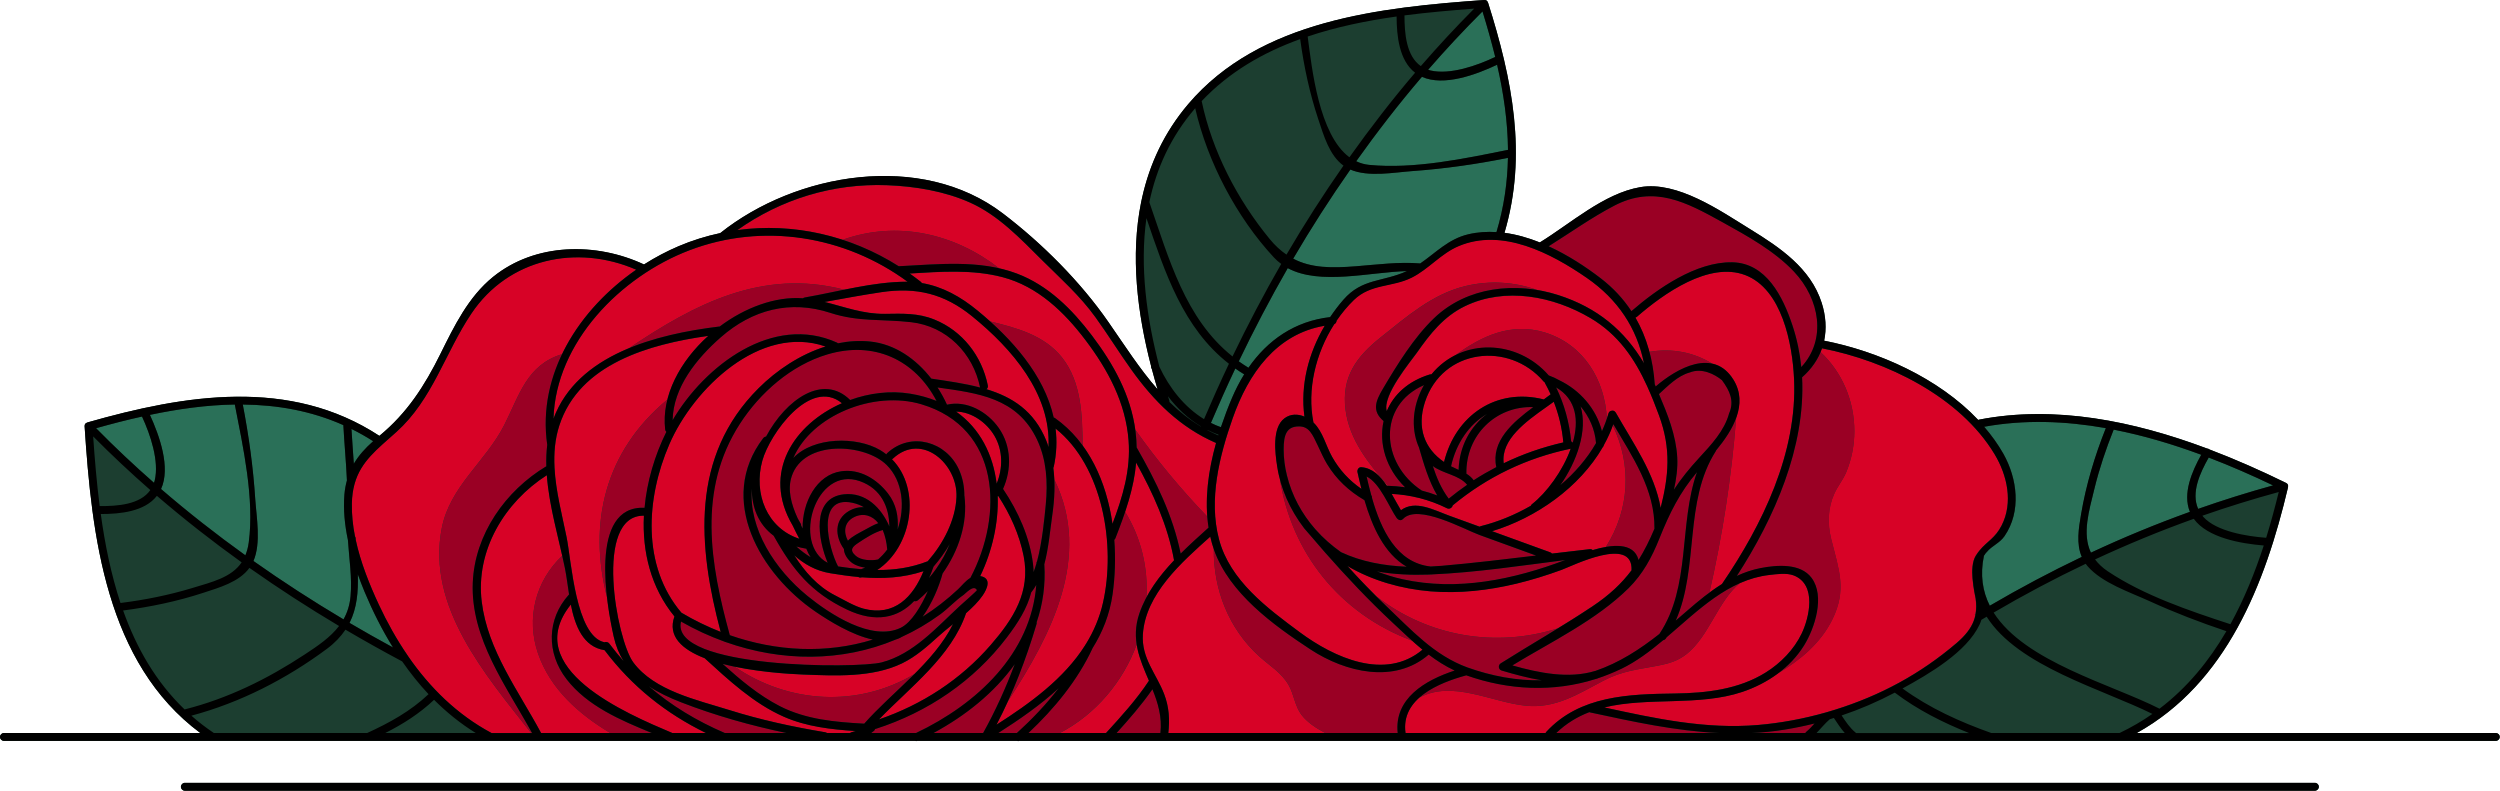 <?xml version="1.0" encoding="UTF-8"?><svg xmlns="http://www.w3.org/2000/svg" xmlns:xlink="http://www.w3.org/1999/xlink" height="150.5" preserveAspectRatio="xMidYMid meet" version="1.0" viewBox="0.0 -0.0 475.8 150.5" width="475.8" zoomAndPan="magnify"><g id="change1_1"><path d="M475.75,140.26c0,0.41-0.34,0.75-0.75,0.75h-0.63h-0.63H194.02c-0.16,0.06-0.33,0.05-0.48,0h-18.93 c-0.16,0.05-0.31,0.05-0.45,0H2H1.38H0.75c-0.41,0-0.75-0.34-0.75-0.75s0.34-0.75,0.75-0.75h0.63H2h36.12 c-17.97-13.38-20.65-37.45-22.02-58.39c-0.02-0.38,0.2-0.61,0.48-0.68c0.03-0.01,0.04-0.03,0.07-0.04 c18.55-5.29,38.51-8.6,55.56,2.56c5.3-4.35,8.6-9.51,11.62-15.6c2.63-5.3,5.31-10.84,10.01-14.65c8.06-6.53,19.64-6.62,28.73-2.37 c2.14-1.36,4.37-2.54,6.64-3.5c2.57-1.09,5.21-1.9,7.87-2.47c14.42-11.5,38.25-15.58,53.78-3.75c7.45,5.67,14.75,12.98,20.09,20.67 c3.06,4.41,5.93,8.92,9.37,12.83c-0.38-1.28-0.75-2.56-1.09-3.86c-0.03-0.06-0.06-0.13-0.09-0.19c-0.06-0.13-0.07-0.26-0.06-0.38 c-2.66-10.26-3.93-21.05-1.91-31.12c0.07-0.33,0.14-0.65,0.21-0.98c1.42-6.33,4.17-12.36,8.77-17.77 C239.79,3.76,262.86,1.42,282.5,0c0.39-0.03,0.61,0.2,0.69,0.48c0.01,0.03,0.03,0.04,0.04,0.07c4.57,14.46,7.51,28.94,3.11,43.76 c2.27,0.3,4.54,0.95,6.73,1.83c5.85-3.58,12.18-9.32,19.11-10.52c7.07-1.22,15.24,4.51,20.94,8.01c5.63,3.47,11.47,7.38,13.59,14 c0.8,2.49,0.95,4.94,0.47,7.21c10.25,2,21.76,7.09,29.33,15.09c0.05-0.02,0.08-0.05,0.14-0.06c14.44-2.81,29.48,0.27,43.4,5.49 c0.18,0.01,0.35,0.07,0.49,0.19c5.03,1.91,9.92,4.09,14.57,6.37c0.35,0.17,0.43,0.48,0.35,0.77c0,0.03,0,0.05,0,0.08 c-4.34,18.34-11.7,37.25-28.79,46.74h67.09h0.63H475C475.42,139.51,475.75,139.84,475.75,140.26z M440.57,148.99h-0.63h-0.63H36.44 h-0.63h-0.63c-0.41,0-0.75,0.34-0.75,0.75s0.34,0.75,0.75,0.75h0.63h0.63h402.87h0.63h0.63c0.41,0,0.75-0.34,0.75-0.75 S440.98,148.99,440.57,148.99z" fill="#1C3E30"/></g><g id="change2_1"><path d="M272.26,13.41c-0.16-0.04-0.31-0.1-0.46-0.14c3.32-3.82,6.76-7.52,10.35-11.1c0.89,2.89,1.71,5.78,2.42,8.66 C281.13,12.49,275.96,14.28,272.26,13.41z M71.02,83.97c-1.36-0.87-2.74-1.65-4.13-2.34c0.13,2.21,0.3,4.42,0.45,6.62 C68.26,86.7,69.5,85.31,71.02,83.97z M68.1,109.3c0.1,3.35-0.16,6.45-1.58,9.25c2.73,1.61,5.5,3.17,8.28,4.68 c-2.09-3.37-3.88-6.94-5.41-10.59C68.93,111.55,68.5,110.43,68.1,109.3z M18.28,81.49c3.55,3.6,7.23,7.06,11.02,10.39 c0.05-0.15,0.11-0.29,0.14-0.45c0.88-3.64-0.81-8.71-2.42-12.16C24.09,79.93,21.17,80.68,18.28,81.49z M66.21,102.78 c-0.6-2.85-0.89-5.74-0.67-8.64c0.08-0.98,0.25-1.86,0.48-2.71c-0.15-3.51-0.49-7.01-0.68-10.52c-6.15-2.74-12.59-3.85-19.14-3.92 c1.14,5.96,1.97,11.95,2.37,18c0.22,3.43,1.14,8.32-0.34,11.78c5.56,3.93,11.28,7.63,17.14,11.11c0.71-1.25,1.18-2.68,1.34-4.39 C67.03,109.94,66.44,106.33,66.21,102.78z M28.53,78.95c1.84,4,3.98,10.03,2.12,14.11c5.16,4.45,10.52,8.65,16.05,12.62 c0.29-0.71,0.52-1.5,0.64-2.43c1.11-8.31-1.06-18.13-2.65-26.27C39.33,77.07,33.91,77.83,28.53,78.95z M396.08,97.85 c0.96-5.63,2.6-11.08,4.71-16.37c-7.72-1.37-15.53-1.65-23.15-0.26c1.38,1.61,2.62,3.31,3.65,5.13c2.67,4.75,3.46,10.98,0.22,15.69 c-0.94,1.37-2.4,1.81-3.4,3.06c-0.19,0.11-0.36,0.52-0.51,0.65c-0.77,3.67-0.26,6.8,1.11,9.53c5.73-3.36,11.57-6.46,17.51-9.29 C395.13,103.48,395.61,100.57,396.08,97.85z M418.94,86.55c-5.42-2-11.01-3.67-16.66-4.78c-1.47,3.67-2.73,7.41-3.67,11.26 c-1.02,4.21-2.37,8.57-0.66,12.15c6.16-2.87,12.43-5.46,18.84-7.77C415.36,93.94,417.16,89.74,418.94,86.55z M420.36,87.08 c-1.67,2.94-3.37,6.68-2.01,9.76c4.68-1.64,9.44-3.13,14.26-4.47C428.67,90.5,424.57,88.69,420.36,87.08z M245.09,51.03 c-3.33,5.8-6.44,11.72-9.32,17.74c0.59,0.42,1.2,0.83,1.85,1.22c3.62-5.22,8.79-8.87,15.55-9.64c0.77-1.15,1.61-2.26,2.52-3.3 c3.58-4.12,7.5-3.35,12.1-5.46C260.68,51.78,251.24,54.34,245.09,51.03z M270.62,14.62c-4.41,5.16-8.57,10.54-12.51,16.07 c0.75,0.36,1.56,0.6,2.44,0.69c8.53,0.85,18.14-1.18,26.45-2.86c-0.05-5.43-0.84-10.82-2.08-16.2 C280.94,14.21,274.78,16.49,270.62,14.62z M230.47,80.5c0.61,0.31,1.24,0.58,1.9,0.81c0.65-1.93,1.36-3.8,2.11-5.56 c0.67-1.58,1.44-3.09,2.32-4.5c-0.58-0.35-1.14-0.73-1.68-1.11C233.49,73.56,231.94,77.02,230.47,80.5z M256.99,32.27 c-3.85,5.5-7.48,11.16-10.88,16.96c3.48,1.83,7.37,1.8,11.92,1.45c4.09-0.31,8.15-0.87,12.26-0.54c2.97-2.03,5.35-4.65,9.15-5.55 c1.77-0.42,3.56-0.53,5.36-0.42c1.43-4.75,2.09-9.45,2.17-14.13c-6.01,1.2-12.06,2.08-18.18,2.51 C265.37,32.8,260.45,33.76,256.99,32.27z" fill="#2A7058"/></g><g id="change3_1"><path d="M270.73,123.65c-7.1,5.97-16.83,1.51-23.33-3.3c-6.2-4.59-13.33-9.86-15.4-17.72 c-1.99-7.57,0.08-15.83,2.61-23.03c2.99-8.51,8.29-16.05,17.52-17.61c-3.08,5.22-4.67,11.28-3.86,17.3 c-1.23-0.52-2.62-0.56-3.8,0.32c-2.41,1.81-1.78,6.62-1.4,9.09c0.12,0.81,0.3,1.61,0.5,2.4c2.23,14.06,11.32,25.65,25.19,30.84 C269.41,122.53,270.06,123.11,270.73,123.65z M105.34,79.68c2.46-6.62,7.97-10.77,14.39-13.42c12.47-8.4,25.37-15.17,40.94-11.13 c3.96-0.8,7.97-1.51,11.9-1.52c0.07,0,0.13,0.01,0.19,0.01c-11.93-8.77-27.54-11.33-41.52-6C118.09,52.63,105.77,65.15,105.34,79.68 z M295.04,105.12c0.15,0.05,0.25,0.14,0.33,0.24c2.4-0.29,4.8-0.58,7.2-0.85c0.24-0.03,0.42,0.05,0.54,0.18 c0.82-0.24,1.68-0.46,2.52-0.6c4.49-7.06,4.99-15.57,1.3-23.1c-0.47,1.28-1.03,2.52-1.69,3.71c-0.03,0.16-0.09,0.29-0.2,0.38 c-4.45,7.71-12.71,13.47-21.08,16.01C287.66,102.44,291.35,103.78,295.04,105.12z M315.74,79.05c-0.69-1.86-1.4-3.69-2.2-5.45 c-0.01-0.02-0.02-0.03-0.02-0.05c-2.39-5.25-5.51-9.88-10.81-13c-7.09-4.18-16.22-5.98-23.9-2.26c-4.04,1.96-6.63,5.27-9.15,8.87 c-1.15,1.65-6.6,8.11-5.72,11.11c1.29-3.09,3.99-5.69,8.2-6.99c0.11-0.04,0.22-0.04,0.32-0.03c1.29-1.57,2.81-2.74,4.46-3.58 c4.99-3.7,10.67-6.34,17.04-4.41c7.45,2.26,11.51,9.06,11.86,16.42c0.11-0.32,0.22-0.65,0.32-0.98c0.09-0.33,0.33-0.48,0.59-0.52 c0.28-0.07,0.58,0.01,0.77,0.32c0,0,0.01,0.01,0.01,0.01c0,0,0,0,0.01,0.01c3.34,5.88,7.38,11.55,8.55,18.16 C317.56,90.65,318.12,85.51,315.74,79.05z M134.11,125.27c-4.25-1.64-7.11-4.14-5.75-7.95c-4.48-5.46-6.16-12.29-5.81-19.18 c-9.63-0.14-5.19,23.66-2.02,27.93c4.01,5.41,12.13,7.14,18.25,9.06c6.02,1.89,12.09,3.2,18.3,4.24c0.13,0.02,0.23,0.07,0.31,0.14 h4.39c0.07-0.05,0.15-0.1,0.25-0.14c0.27-0.08,0.55-0.16,0.83-0.24c-4.67-0.3-9.39-0.84-13.69-2.73 C143.45,133.88,138.68,129.44,134.11,125.27z M174.04,128.28c2.91-2.91,5.6-5.99,7.35-9.5c-0.99,0.81-1.96,1.59-2.78,2.33 c-2.13,1.93-4.31,3.87-6.92,5.14c-5.68,2.75-12.78,2.37-18.9,2.13c-2.28-0.09-7.74-0.41-12.96-1.49 C150.1,133.89,163.23,134.71,174.04,128.28z M206.53,122.82c0.02-0.05,0.05-0.09,0.07-0.13c0.03-0.06,0.07-0.09,0.1-0.14 c1.46-2.38,2.59-4.98,3.24-7.88c2.44-10.81,0.01-25.89-9.04-33.11c0.29,2.33,0.21,4.76-0.34,7.27c-0.02,0.09-0.06,0.15-0.09,0.21 c0.1,0.75,0.16,1.5,0.2,2.26c7.2,14.65-0.62,29.55-8.79,42.07c-0.7,1.54-1.43,3.06-2.22,4.57 C196.06,133.85,202.52,129.17,206.53,122.82z M102.4,124.37c-2.3-6.65-0.5-13.8,4.6-18.59c-1.12-4.93-2.55-10.18-2.93-15.34 c-8.05,5.15-13.58,14.33-12.39,24.08c1.13,9.24,7.02,16.98,11.3,24.99h13.18C110.17,135.91,104.75,131.16,102.4,124.37z M84.06,100.58c1.55-8.03,8.36-12.7,11.91-19.69c2.89-5.69,4.28-11.43,11-13.49c3.07-6.4,8.16-11.96,14.11-16.08 c-11.28-4.91-24.33-2.14-31.36,8.33c-5.04,7.5-7.38,16.35-14.29,22.56c-3.64,3.27-6.74,5.57-7.94,9.82 c-0.01,0.04-0.02,0.07-0.03,0.11c-0.29,1.08-0.47,2.28-0.5,3.66c-0.04,2.1,0.18,4.2,0.59,6.27c0.07,0.1,0.12,0.22,0.13,0.37 c0.01,0.11,0.01,0.22,0.02,0.32c0.92,4.27,2.59,8.42,4.39,12.3c1.58,3.39,3.41,6.67,5.52,9.74c0.04,0.06,0.08,0.11,0.11,0.17 c4.12,5.95,9.31,11.06,15.82,14.53h7.54C92.34,128.4,81.18,115.42,84.06,100.58z M115.05,123.74c-4.06-0.64-5.6-4.57-6.42-8.68 c-9.73,12.15,10.56,20.74,19.33,24.45h6.4C126.7,135.76,120.27,130.66,115.05,123.74z M262,113.53c9.78,7.59,22.58,9.82,34.47,6.06 c2.22-1.36,4.42-2.74,6.58-4.18c3.21-2.14,5.56-4.34,7.46-6.88c0.32-6.68-11.35-0.79-13.32-0.08c-2.82,1.03-5.7,1.93-8.62,2.63 c-5.35,1.28-10.89,1.91-16.38,1.45c-5.52-0.47-11.01-2.03-15.76-4.82C258.24,109.71,260.1,111.64,262,113.53z M325.87,69.21 c1.52,0.32,2.92,1.25,4.04,3.06c1.48,2.39,1.39,4.87,0.52,7.25c-0.88,11.21-2.58,22.31-5.1,33.27c0.78-0.58,1.58-1.14,2.4-1.65 c0,0,0-0.01,0-0.01c7.7-11.27,14.36-25.02,13.71-39c-0.31-6.72-2.31-17.12-9.3-19.78c-6.88-2.61-15.52,3.53-20.62,7.95 c-0.09,0.07-0.18,0.12-0.27,0.15c1.17,2.02,2.04,4.21,2.66,6.51C318.16,66.23,322.32,67.03,325.87,69.21z M249.97,80.42 c0.02,0.02,0.05,0.04,0.07,0.06c1.71,1.67,2.31,4.38,3.46,6.43c1.43,2.55,3.29,4.53,5.6,6.13c-0.28-1.09-0.52-2.16-0.75-3.18 c-0.1-0.44,0.21-0.99,0.72-0.95c2.14,0.16,3.63,1.68,4.86,3.53c0,0,0,0,0.01,0c0.08,0,0.17,0.01,0.25,0.01 c-3.72-4.18-7.4-8.78-8.12-14.49c-0.78-6.16,2.03-10.03,6.65-13.72c4.94-3.93,9.89-8.29,16.17-9.8c4.63-1.11,9.32-0.81,13.7,0.75 c1.34,0.23,2.66,0.54,3.95,0.95c7.46,2.39,12.65,6.75,16.33,12.99c-1.36-6.7-4.97-12.17-10.89-16.26 c-6.81-4.7-16.07-9.54-24.37-6.07c-3.4,1.42-5.7,4.38-8.96,6.01c-3.72,1.86-7.78,1.14-11.01,4.26c-1.21,1.17-2.31,2.49-3.28,3.92 c-0.02,0.28-0.17,0.56-0.46,0.69C250.38,67.23,248.71,74.18,249.97,80.42z M160.36,45.64c10.35-3.7,21.25-1.23,29.8,5.43 c1.15,0.26,2.29,0.59,3.4,1.01c5.93,2.24,10.49,6.8,14.25,11.77c4.06,5.36,7.33,11.22,8.26,17.94c4.15,5.87,8.73,11.37,13.7,16.54 c-0.36-4.62,0.38-9.44,1.67-14.01c-6.85-2.96-11.82-7.93-16.13-13.96c-2.34-3.27-4.45-6.69-6.8-9.94 c-2.98-4.13-6.59-7.33-10.19-10.9c-4.12-4.09-8.28-8.51-13.65-10.93c-4.89-2.2-10.54-3.13-15.86-3.33 c-10.3-0.38-20.16,2.65-28.48,8.55C147.07,42.87,153.91,43.54,160.36,45.64z M202.13,68.04c3.71,4.7,3.87,11.04,3.92,16.75 c3.1,4.25,4.9,9.5,5.68,14.91c1.94-5.13,3.5-10.26,3.06-15.87c-0.56-7.18-3.91-13.42-8.18-19.07c-4.05-5.37-9.11-10.24-15.79-12 c-5.74-1.51-11.8-1.04-17.69-0.7c0.72,0.51,1.42,1.03,2.11,1.58c0.09,0.07,0.16,0.15,0.2,0.24c3.96,0.66,7.41,2.61,10.61,5.24 c0.8,0.66,1.6,1.34,2.38,2.05C193.45,62.38,198.78,63.81,202.13,68.04z M379.62,86.46c-6.63-11.01-20.61-17.78-32.85-20.17 c-0.08,0.24-0.2,0.47-0.3,0.7c4.16,3.87,6.46,9.37,6.45,15.08c0,2.68-0.53,5.37-1.57,7.84c-0.61,1.44-1.63,2.65-2.26,4.05 c-1.23,2.72-1.31,5.7-0.59,8.61c1.43,5.78,3.07,9.6,0.19,15.38c-2.24,4.49-6.07,7.67-10.29,10.19c-2.06,1.54-4.39,2.73-6.83,3.54 c-8.23,2.76-17.92,0.92-26.25,2.95c9.67,2.1,19.31,4.2,29.28,3.34c4.25-0.37,8.6-1.17,12.88-2.38c0.07-0.02,0.14-0.04,0.21-0.06 c0.43-0.12,0.86-0.26,1.29-0.39c0.08-0.03,0.15-0.06,0.24-0.07c8.62-2.7,16.21-6.78,23.14-12.69c1.66-1.42,2.71-2.77,3.26-4.22 c0.15-0.4,0.26-0.81,0.34-1.23c-0.07,0.03-0.14,0.05-0.21,0.08c0.07-0.04,0.14-0.08,0.21-0.13c0.17-0.92,0.18-1.9,0.02-2.98 c-0.06-0.4-0.41-1.77-0.59-3.85c-0.12-1.38-0.08-3.16,0.63-4.31c0.01-0.01,0.01-0.02,0.02-0.03c0,0,0.01-0.01,0.01-0.01 c0.23-0.37,0.47-0.69,0.71-0.98c1.43-1.73,2.94-2.3,4.17-4.72C383.18,95.65,382.02,90.45,379.62,86.46z M201.72,139.51h8.77 c2.89-3.16,5.81-6.36,8.17-9.95c0,0,0,0,0,0c-0.96-2.25-1.95-4.48-2.33-6.87C213.72,129.74,208.6,135.91,201.72,139.51z M223.44,106.64c-1.21-6.68-3.97-12.72-7.22-18.6c-0.27,3.21-1.06,6.28-2.09,9.37c3.11,5.06,4.37,10.7,4.07,16.25 C219.57,111.1,221.41,108.79,223.44,106.64z M336.07,127.97c2.85-1.78,5.37-4.37,6.83-7.41c1.39-2.9,2.99-9.32-1.54-11.06 c-1.33-0.51-3.25-0.24-4.62-0.08c-2.01,0.23-3.88,0.79-5.65,1.58c-4.16,3.45-5.85,10.12-10.1,13.48c-1.66,1.31-3.35,1.8-5.4,2.2 c-3.93,0.77-6.8,0.97-10.43,2.87c-4.84,2.54-9.13,5.35-14.81,4.76c-6.55-0.67-13.94-4.95-20.25-1.52c-1.86,1.67-3.01,3.85-2.6,6.72 h26.66c0.03-0.08,0.07-0.16,0.14-0.23c6.36-6.9,15.69-7.18,24.47-7.29C324.73,131.9,330.9,131.21,336.07,127.97z M247.72,136.08 c-1.3-1.69-1.44-3.92-2.49-5.73c-1.34-2.32-3.66-3.7-5.59-5.44c-5.78-5.25-8.71-12.69-8.64-20.41c-0.27-0.77-0.48-1.56-0.66-2.36 c-5.45,4.88-12.33,10.91-12.83,18.6c-0.29,4.53,2.54,7.44,4.04,11.34c0.96,2.48,1.09,4.88,0.8,7.44h29.9 C250.44,138.57,248.8,137.47,247.72,136.08z M126.97,76.08c0.02-0.01,0.03-0.02,0.05-0.03c1.13-4.48,4.02-8.75,7.79-12.13 c-6.05,0.85-12.77,2.35-18.26,5.43c-0.08,0.06-0.17,0.12-0.25,0.17c-0.06,0.04-0.12,0.06-0.18,0.06c-4.4,2.56-7.96,6.19-9.66,11.4 c-0.85,2.61-1.06,5.3-0.92,8.01c0,0.01,0,0.02,0,0.02c0.24,4.45,1.42,8.95,2.3,13.22c0.92,4.48,1.74,18.86,7.21,20.01 c0.31-0.11,0.69-0.07,0.93,0.26c0.87,1.17,1.78,2.27,2.72,3.34c-0.84-1.34-1.49-2.88-1.89-4.67c-0.38-1.68-0.92-4.4-1.27-7.42 C111.87,99.61,115.12,85.91,126.97,76.08z M286.19,88.17c3.58-1.74,7.37-3.06,11.35-3.97c-0.24-2.69-0.85-5.27-1.82-7.74 c-0.46,0.34-0.96,0.7-1.49,1.07c0,0,0,0-0.01,0C290.45,80.21,285.6,83.66,286.19,88.17z M270.03,94.76 c-1.69-0.42-3.42-0.68-5.15-0.77c0.62,1.08,1.18,2.18,1.76,3.11c2.73-2.03,6.28-0.02,9.26,1.06c1.91,0.69,3.82,1.39,5.73,2.08 c0.07-0.05,0.14-0.09,0.24-0.12c3.21-0.8,6.45-2.12,9.49-3.87c0.04-0.1,0.1-0.21,0.22-0.3c2.75-2.15,5.86-6.31,7.38-10.57 c-0.01,0-0.01,0.01-0.02,0.01c-8.36,1.75-15.87,5.35-22.44,10.78c-0.1,0.43-0.59,0.81-1.11,0.55c-0.03-0.01-0.05-0.02-0.08-0.04 c-0.01,0-0.02-0.01-0.02-0.01c-1.59-0.79-3.28-1.41-5.01-1.86C270.19,94.81,270.11,94.78,270.03,94.76z M169.95,87.27 c-0.06,0.06-0.13,0.09-0.2,0.12c5.64,5.71,3.87,16.69-2.79,21.09c3.22,0.03,6.39-0.41,9.61-1.66c2.91-3.3,5.28-7.77,5.47-12.22 C182.3,88.37,175.49,82.16,169.95,87.27z M189.69,92.07c1.2-2.94,1.22-6.33-0.43-9.14c-1.48-2.51-4.35-4.56-7.29-4.59 C186.55,81.56,189,86.54,189.69,92.07z M294,72.78c-0.07-0.04-0.13-0.08-0.19-0.15c-6.62-7.75-19.32-6.3-22.63,3.93 c-1.57,4.86-0.07,8.82,3.65,11.37c2.17-8.83,9.9-14.2,18.99-11.91c0.45-0.33,0.89-0.65,1.3-0.97c-0.33-0.72-0.68-1.43-1.07-2.13 C294.02,72.87,294.01,72.83,294,72.78z M157.13,65.94c-12.43-4.32-25.16,8.01-29.74,18.6c-4.46,10.32-5.27,23.15,2.3,32.06 c2.4,1.43,4.91,2.65,7.48,3.66c-4.35-16.32-5.8-33.42,7.22-46.39C147.84,70.43,152.31,67.45,157.13,65.94z M145.09,87.66 c-1.75,6.28,0.9,12.89,7.04,14.88c-0.42-0.8-0.85-1.64-1.26-2.51c-5.98-10.1,0.3-19.31,9.38-23.29 C154.24,71.79,146.51,82.55,145.09,87.66z M158.92,113.31c1.6,0.82,3.69,2.07,5.38,2.52c5.91,1.59,9.48-2.24,11.46-7.13 c-3.89,1.28-7.77,1.48-11.73,1.17c-0.02,0.01-0.04,0.02-0.07,0.02c-0.24,0.07-0.44,0.03-0.6-0.08c-1.76-0.16-3.53-0.41-5.33-0.71 c-2.8-0.46-4.95-1.73-6.89-3.41C153.15,108.79,155.54,111.58,158.92,113.31z M194.82,105.81c-0.82-4.12-2.56-7.91-4.82-11.41 c-0.04,0.01-0.08,0.03-0.12,0.03c0.17,5.07-1.03,10.43-3.33,15.21c2.2,0.36,1.41,2.34,0.44,3.73c-0.8,1.15-1.92,2.26-3.13,3.33 c-2.82,8.27-10.56,13.99-16.58,20.22c8.21-2.81,15.55-7.57,21.26-14.16C192.84,117.8,196.18,112.67,194.82,105.81z M199.12,83.85 c0.17,0.41,0.3,0.82,0.44,1.24c0.49-10.13-6.94-18.74-14.56-24.92c-5.29-4.29-10.59-5.57-17.28-4.57c-3.61,0.54-7.2,1.21-10.79,1.86 c3.81,0.93,7.35,2.33,11.56,2.27c3.27-0.05,6.23-0.18,9.33,1.07c5.37,2.17,9.05,6.95,10.19,12.55c0.06,0.31-0.06,0.56-0.25,0.72 C192.62,75.56,196.8,78.16,199.12,83.85z" fill="#D70226"/></g><g id="change4_1"><path d="M243.56,91.1c0.46,1.77,1.1,3.48,1.92,5.1c0.76,1.5,1.65,2.93,2.67,4.27c0.04,0.05,0.09,0.11,0.13,0.16 c0.01,0.01,0.01,0.01,0.01,0.02c0.03,0.04,0.07,0.08,0.1,0.11c0.53,0.63,1.08,1.25,1.62,1.87c0.66,0.77,1.32,1.54,1.99,2.31 c0.04,0.05,0.08,0.1,0.13,0.15c4.11,4.67,8.37,9.19,12.94,13.45c0.72,0.67,1.42,1.32,2.11,1.96c0.53,0.49,1.05,0.97,1.58,1.44 C254.88,116.75,245.79,105.16,243.56,91.1z M266.11,98.86c-0.03-0.02-0.06-0.04-0.09-0.07c-0.01-0.01-0.03-0.03-0.04-0.04 c-0.05-0.04-0.1-0.07-0.14-0.13c-1.4-1.98-3.21-6.72-5.75-7.92c0.26,1.14,0.55,2.34,0.89,3.57c0.12,0.15,0.17,0.33,0.14,0.51 c1.71,6.01,4.67,12.35,11.17,13.05c0.73-0.04,1.45-0.08,2.17-0.14c5.97-0.52,11.93-1.23,17.89-1.95c-3.58-1.3-7.17-2.6-10.75-3.91 c-2.97-1.08-11.8-6.04-14.58-3.05C266.73,99.08,266.37,99.04,266.11,98.86z M115.19,108.06c0.04-6.09,1.65-11.68,7.49-11.42 c0.46-5.01,1.94-9.99,4.15-14.45c-0.12-0.12-0.21-0.26-0.23-0.46c-0.17-1.5-0.1-3,0.17-4.49c0.07-0.4,0.16-0.8,0.26-1.19 c-0.02,0.01-0.03,0.01-0.05,0.03c-11.85,9.83-15.1,23.53-11.44,37.68C115.31,111.92,115.18,109.96,115.19,108.06z M116.54,69.35 c-0.14,0.08-0.29,0.15-0.43,0.24c0.06,0,0.12-0.02,0.18-0.06C116.37,69.46,116.46,69.4,116.54,69.35z M189.58,62.22 c5.1,4.82,9.49,10.64,10.95,17.26c0.09,0.02,0.18,0.05,0.27,0.12c1.71,1.21,3.19,2.64,4.48,4.22c0.26,0.32,0.52,0.65,0.76,0.98 c-0.06-5.71-0.21-12.06-3.92-16.75c-3.35-4.24-8.67-5.67-13.69-6.88C188.82,61.51,189.21,61.86,189.58,62.22z M229.77,98.32 c-4.98-5.17-9.55-10.68-13.7-16.54c0.02,0.11,0.04,0.23,0.05,0.34c0.05,0.38,0.08,0.76,0.11,1.14c0.05,0.65,0.09,1.29,0.1,1.92 c0.01,0.02,0.03,0.02,0.04,0.04c3.65,6.38,6.87,12.92,8.34,20.14c1.74-1.73,3.57-3.36,5.31-4.94c-0.04-0.29-0.07-0.58-0.1-0.87 C229.86,99.14,229.8,98.73,229.77,98.32z M216.17,120.83c-0.02-1.3,0.18-2.66,0.67-4.11c0.13-0.37,0.28-0.74,0.43-1.11 c0.28-0.67,0.59-1.32,0.93-1.96c0.3-5.55-0.96-11.2-4.07-16.25c-0.1,0.31-0.21,0.61-0.32,0.92c-0.48,1.36-0.99,2.72-1.53,4.11 c-0.05,0.13-0.13,0.23-0.22,0.3c0.27,3.53,0.15,7.06-0.32,10.34c-0.55,3.86-1.92,7.26-3.84,10.32c-0.01,0.01,0,0.03-0.01,0.04 c-2.84,6.1-7.27,11.46-12.17,16.07h4.29h1.69c6.89-3.6,12.01-9.76,14.61-16.82C216.23,122.08,216.18,121.46,216.17,120.83z M191.88,133.37c8.16-12.52,15.99-27.42,8.79-42.07c0.03,0.61,0.02,1.21,0.01,1.82c-0.03,1.66-0.17,3.33-0.41,4.97 c-0.4,2.77-0.68,6.21-1.51,9.31c0.25,3.94-0.29,7.62-1.46,11.03c0.02,0.1,0.02,0.22-0.02,0.35c-1.06,3.54-2.25,7-3.61,10.39 C193.1,130.57,192.51,131.98,191.88,133.37z M351.36,89.92c1.04-2.47,1.57-5.16,1.57-7.84c0-5.72-2.29-11.21-6.45-15.08 c-0.1,0.25-0.19,0.5-0.31,0.74c-0.74,1.48-1.8,2.86-3.19,4.08c0.67,13.28-5.28,26.77-12.42,37.8c1.44-0.67,2.95-1.19,4.55-1.5 c3.07-0.59,7.58-0.97,9.69,1.89c2.58,3.5,0.59,9.53-1.41,12.78c-0.45,0.74-0.97,1.42-1.51,2.08c-1.02,1.23-2.17,2.33-3.45,3.28 c4.22-2.53,8.05-5.7,10.29-10.19c2.88-5.78,1.24-9.6-0.19-15.38c-0.72-2.91-0.64-5.88,0.59-8.61 C349.73,92.57,350.75,91.37,351.36,89.92z M313.92,66.97c0.06,0.24,0.13,0.48,0.19,0.73c0.42,1.75,0.7,3.57,0.82,5.45 c0.06,0.14,0.12,0.27,0.18,0.41c2.38-2.06,5.78-4.26,8.95-4.47c0.62-0.04,1.22,0,1.81,0.12C322.32,67.03,318.16,66.23,313.92,66.97z M263.78,115.29c0.46,0.43,0.91,0.87,1.36,1.31c4.28,4.15,8.38,8.33,14.13,10.42c4.62,1.65,9.38,2.54,14.16,2.45 c-2.63-0.44-5.22-1.14-7.63-1.86c-0.63-0.19-0.73-1.03-0.18-1.37c2.82-1.78,5.68-3.49,8.53-5.22c0.78-0.47,1.55-0.95,2.32-1.43 c-11.9,3.76-24.69,1.53-34.47-6.06C262.59,114.12,263.17,114.72,263.78,115.29z M306.61,103.96c2.45-0.25,4.63,0.26,5.25,2.62 c1.12-1.79,2.09-3.75,3.03-5.96c0.07-6.21-2.88-11.56-5.98-16.78c-0.62-1.04-1.25-2.08-1.86-3.12c-0.03,0.09-0.08,0.18-0.11,0.27 c3.69,7.52,3.19,16.04-1.3,23.1C305.96,104.04,306.29,103.99,306.61,103.96z M276.91,67.66c0.88-0.45,1.8-0.8,2.74-1.04 c5.26-1.38,11.19,0.34,15.11,4.84c0.72,0.26,1.38,0.56,1.97,0.9c3.98,1.91,7.08,5.44,8.15,9.72c0.06-0.14,0.12-0.29,0.18-0.43 c0.28-0.65,0.52-1.3,0.75-1.97c-0.35-7.35-4.41-14.15-11.86-16.42C287.58,61.32,281.9,63.97,276.91,67.66z M264.2,92.46 c0.35,0.01,0.7,0.03,1.05,0.05c0.73,0.05,1.45,0.12,2.17,0.22c-3.62-3.52-5.05-8.34-4.09-12.6c-2.26-1.91-1.55-3.76-0.15-6.12 c2.67-4.52,5.93-9.82,9.76-13.47c4.19-4,9.69-5.75,15.28-5.72c1.47,0.01,2.94,0.14,4.39,0.38c-4.38-1.56-9.07-1.86-13.7-0.75 c-6.28,1.51-11.23,5.87-16.17,9.8c-4.62,3.68-7.43,7.56-6.65,13.72C256.81,83.68,260.48,88.29,264.2,92.46z M175.36,76.93 c-9.09-2.71-20.9,2.15-24.37,10.23c3.81-4.04,12.06-4.15,16.54-1.5c0.42,0.25,0.8,0.52,1.17,0.81c0.04-0.09,0.1-0.18,0.19-0.26 c4.48-4.13,11.24-2.2,13.65,3.21c0.71,1.58,1.01,3.24,1,4.91c0.01,0.02,0.02,0.04,0.02,0.07c0.65,5.18-1.13,10.44-4.16,14.74 c-0.67,2.49-1.99,5.66-3.81,8.24c2.41-1.52,4.67-3.27,6.75-5.23c0.72-0.67,1.45-1.64,2.36-2.18C191.02,98,190.45,81.44,175.36,76.93 z M310.5,59.22c4.95-4.29,12.31-9.43,19.19-9.3c6.47,0.12,9.64,6.55,11.44,11.96c0.88,2.63,1.43,5.31,1.7,7.99 c4.88-5.27,3.5-12.97-1.36-18.14c-3.72-3.95-8.91-6.82-13.62-9.43c-6.89-3.81-13.01-7.15-20.67-3.13c-4.3,2.25-8.31,5.12-12.43,7.7 c3.62,1.66,7.02,3.88,9.91,6.09C307.03,54.79,308.96,56.89,310.5,59.22z M324.42,113.48c0.3-0.24,0.61-0.46,0.92-0.69 c2.51-10.97,4.21-22.06,5.1-33.27c-0.25,0.67-0.55,1.33-0.91,1.99c-0.81,1.49-1.85,2.92-2.93,4.22c-0.02,0.04-0.02,0.07-0.04,0.11 c-6.13,9.58-3.16,22.14-7.64,32.27c0.75-0.64,1.49-1.28,2.24-1.93C322.22,115.26,323.3,114.35,324.42,113.48z M180.76,103.52 c-0.91,1.58-1.97,3.04-3.09,4.31c-0.26,0.76-0.55,1.48-0.86,2.17c0.45-0.53,0.88-1.08,1.29-1.65c0.02-0.03,0.05-0.06,0.07-0.1 C179.21,106.78,180.09,105.19,180.76,103.52z M161.37,102.91c0.85-0.86,2.12-1.47,3.11-2.01c0.82-0.44,1.74-0.99,2.68-1.33 c-1.07-1.41-2.82-2.03-4.58-1.17C160.64,99.35,160.49,101.27,161.37,102.91z M159.51,107.8c1.48,0.22,2.94,0.41,4.39,0.53 c0.26-0.09,0.52-0.19,0.77-0.3c-0.9-0.12-1.77-0.39-2.43-0.85c-0.8-0.55-1.6-1.66-1.62-2.7c-1.72-2.41-1.88-5.6,1.01-7.26 c0.91-0.52,1.86-0.73,2.79-0.69c-0.66-0.38-1.39-0.67-2.2-0.84C155.15,94.2,157.71,104.46,159.51,107.8z M196.6,107.4 c0.06,0.51,0.09,1.01,0.1,1.49c0.2-0.52,0.38-1.06,0.54-1.63c0-0.01,0-0.01,0-0.02c-0.01-0.18,0.04-0.32,0.12-0.43 c0.99-3.69,1.4-8.14,1.66-10.84c0.4-4.19,0.16-8.45-1.66-12.3c-3.79-8.03-11.34-8.86-18.95-9.94c0.69,1.06,1.29,2.16,1.8,3.28 c3.78-0.87,7.7,1.34,9.87,4.45c2.41,3.45,2.47,7.85,0.8,11.58C193.77,97.34,195.98,102.22,196.6,107.4z M171.05,50.67 c5.73-0.28,11.73-0.9,17.45,0.06c0.56,0.09,1.11,0.2,1.66,0.33c-8.55-6.65-19.45-9.13-29.8-5.43c0.39,0.13,0.79,0.26,1.18,0.4 C164.85,47.22,168.04,48.76,171.05,50.67z M303.59,127.7c0.01,0,0.02,0,0.03,0c4.6-1.58,8.49-4.11,12.19-7.04 c6.04-9.03,3.66-20.87,7.15-30.79c-3.29,3.88-5.22,7.78-7.17,12.66c-1.4,3.52-3.11,6.71-5.83,9.4 c-6.19,6.13-14.68,10.18-22.14,14.72C292.89,128.08,298.56,129.24,303.59,127.7z M123.49,130.61c4.26,3.68,9.1,6.6,14.46,8.9h11.75 c-6.83-1.43-13.56-3.32-20.08-5.85C127.39,132.79,125.32,131.81,123.49,130.61z M189.99,139.51h3.54c2.87-2.59,5.58-5.44,7.96-8.53 C197.99,134.2,193.97,136.97,189.99,139.51z M250.29,100.67c0.03,0.03,0.05,0.06,0.08,0.09c1.43,1.63,3.08,3.07,4.86,4.33 c3.84,1.8,8.18,2.59,12.5,2.77c-4.28-2.49-6.56-7.63-8.03-12.66c-2.96-1.74-5.33-3.93-7.12-6.88c-0.67-1.1-1.18-2.27-1.72-3.43 c-1.08-2.28-1.7-3.76-3.68-3.73c-2.29,0.03-2.87,1.57-2.86,4.43c0,1.65,0.22,3.29,0.62,4.89C245.89,94.38,247.77,97.8,250.29,100.67 z M172.08,130.19c0.66-0.63,1.31-1.27,1.96-1.91c-10.81,6.43-23.94,5.62-34.21-1.39c-0.62-0.13-1.24-0.27-1.85-0.42 c-0.15-0.04-0.31-0.07-0.46-0.11c3.36,3.03,6.87,5.98,10.88,8.04c4.97,2.55,10.57,3.03,16.07,3.34 C166.74,135.18,169.44,132.73,172.08,130.19z M197.23,111.3c-0.27,0.48-0.57,0.94-0.91,1.36c-0.02,0.02-0.03,0.02-0.05,0.04 c-0.78,3.09-2.52,5.82-4.64,8.6c-6.31,8.31-15.09,14.25-24.99,17.42c-0.04,0.01-0.07,0-0.1,0.01c-0.03,0.12-0.09,0.24-0.2,0.35 c-0.18,0.16-0.36,0.29-0.54,0.42h8.54C185.97,133.98,196.23,124.38,197.23,111.3z M177.65,139.51h9.46 c2.35-4.24,4.33-8.61,6.02-13.11C189.25,131.83,183.72,136.24,177.65,139.51z M107.81,129.26c-3.84-4.98-3.77-11.4,0.42-16.06 c0.02-0.02,0.04-0.03,0.06-0.05c-0.29-1.83-0.5-3.6-0.79-5.01c-0.1-0.49-0.21-0.99-0.32-1.49c-0.06-0.29-0.12-0.57-0.19-0.86 c-5.09,4.79-6.9,11.94-4.6,18.59c2.35,6.8,7.77,11.55,13.76,15.14h1.47h6.43C118.1,137.07,111.76,134.37,107.81,129.26z M89.98,110.89c0.38-9.24,6.23-17.5,14-22.16c-0.04-1.37,0.01-2.73,0.17-4.08c-0.83-5.73,0.15-11.26,2.38-16.29 c0.14-0.32,0.29-0.64,0.44-0.96c-6.72,2.06-8.11,7.8-11,13.49c-3.55,6.99-10.36,11.66-11.91,19.69 c-2.87,14.84,8.28,27.82,17.04,38.93h0.17c-0.62-1.14-1.28-2.28-1.95-3.43C94.75,128.24,89.6,120.15,89.98,110.89z M291.81,77.48 c-7.08-0.26-12.85,5.31-12.73,12.64c0,0.01-0.01,0.02-0.01,0.03c0.53,0.32,0.99,0.7,1.4,1.25c1.4-0.91,2.84-1.73,4.31-2.5 C283.73,83.99,287.87,80.4,291.81,77.48z M323.41,87.12c2.28-2.47,4.77-5.1,5.68-8.43c1.06-2.39,0.12-4.31-1.35-6.33 c-1.37-1.12-3.8-2.41-6.15-1.47c-2.31,0.64-4.13,2.55-5.85,4.11c0,0,0,0,0,0c1.63,3.85,3.25,7.87,3.48,12.06 c0.11,2.06-0.18,4.11-0.63,6.13C319.96,91.08,321.56,89.13,323.41,87.12z M167.1,106.48c0.65-0.56,1.24-1.2,1.76-1.9 c0-0.03-0.02-0.05-0.02-0.07c-0.09-1.23-0.37-2.48-0.84-3.64c-1.62,0.44-3.29,1.54-4.62,2.42c-1.09,0.72-1.86,1.35-0.49,2.52 C163.9,106.66,165.85,106.75,167.1,106.48z M136.84,62.15c0.04,0,0.07,0.01,0.1,0.01c4.82-3.62,10.63-5.79,15.88-5.39 c0.08-0.07,0.19-0.13,0.32-0.15c1.89-0.33,3.82-0.73,5.76-1.13c0.58-0.12,1.16-0.24,1.75-0.36c-15.56-4.04-28.47,2.73-40.94,11.13 c1.01-0.42,2.05-0.8,3.1-1.15C127.46,63.57,132.37,62.7,136.84,62.15z M275.71,94.9c1.14-0.93,2.32-1.81,3.51-2.64 c-1.54-1.9-4.58-2.09-6.55-3.58C273.41,90.9,274.32,93.04,275.71,94.9z M276.16,88.74c0.34,0.18,0.69,0.35,1.06,0.51 c0.13,0.06,0.26,0.11,0.38,0.17c0.14-4.47,2.23-8.25,5.42-10.65C279.62,80.77,277.15,84.31,276.16,88.74z M296.16,73.73 C296.16,73.73,296.16,73.73,296.16,73.73c1.57,3.24,2.52,6.67,2.86,10.28c0.12,0.06,0.23,0.14,0.31,0.25 C300.52,80.11,300.06,76.02,296.16,73.73z M303.75,84.33c-0.2-2.63-1.29-5.04-2.95-7c1.41,4.58-0.71,10.52-3.86,15.01 C299.67,90.04,302.02,87.34,303.75,84.33z M270.59,93.37c1,0.26,1.98,0.57,2.94,0.93c-1.65-2.81-2.56-6.01-3.48-9.15 c-0.15-0.34-0.28-0.68-0.4-1.03c-1.17-3.62-0.51-7.58,1.36-10.83C262.14,77.15,262.73,88.2,270.59,93.37z M266.93,110.24 c10.45,2.32,21.15,0.06,31-3.66c-8.43,1.07-16.93,2.37-25.37,2.73c-0.07,0.01-0.13,0.03-0.22,0.02c-0.02,0-0.04-0.01-0.05-0.01 c-0.13,0.01-0.26,0.02-0.39,0.02c-3.22,0.12-6.58-0.02-9.84-0.6C263.64,109.36,265.27,109.87,266.93,110.24z M167.78,126.07 c6.07-1.59,10.44-6.64,14.89-10.75c0.36-0.33,3.31-2.9,3.25-3.01c-0.61-1.15-2.17,0.66-2.54,0.91c-1.58,1.08-2.91,2.58-4.47,3.72 c-2.35,1.71-4.8,3.14-7.33,4.29c-0.06,0.03-0.12,0.07-0.18,0.11c-0.3,0.16-0.62,0.28-0.94,0.38c-10.29,4.32-21.75,4.23-32.32,0.49 c-0.1-0.01-0.19-0.05-0.28-0.1c-2.83-1.02-5.6-2.29-8.26-3.82C127.41,127.31,163.27,127.26,167.78,126.07z M153.35,104.4 c-0.63-0.11-1.23-0.25-1.79-0.4c0.85,0.78,1.75,1.46,2.72,2.04c-0.32-0.5-0.6-1.04-0.82-1.62 C153.42,104.43,153.39,104.42,153.35,104.4z M150.67,90.65c-0.85,2.58-0.07,5.36,1.11,7.95c0.19,0.35,0.37,0.69,0.59,1.05 c0.08,0.13,0.11,0.26,0.1,0.39c0.09,0.18,0.19,0.37,0.28,0.55c-0.08-4.93,2.63-10.23,7.35-10.89c3.56-0.49,6.76,1.49,8.87,4.2 c1.62,2.08,2.03,4.44,1.86,6.87c1.45-4.26,0.99-9.22-2.09-12.26C164.55,84.36,152.98,83.66,150.67,90.65z M143.09,92.96 c-0.59,7.67,4.33,15.36,10.62,20.47c4.15,3.38,12.23,8.74,17.75,6.03c2.04-1,3.89-4.11,5.14-6.98c-0.62,0.63-1.26,1.22-1.92,1.77 c-0.23,0.19-0.48,0.21-0.7,0.14c-3.05,3.23-7.33,4.2-12.77,1.62c-6.82-3.23-10.32-7.53-13.95-14.05 C144.29,99.77,143.08,96.5,143.09,92.96z M276.85,127.63c-1.83-0.86-3.43-1.89-4.94-3.04c-6.5,5.62-15.83,3.39-22.5-0.98 c-6.54-4.29-14.18-9.8-17.61-17.16c-0.28-0.6-0.54-1.2-0.76-1.83c-0.02-0.04-0.03-0.09-0.04-0.13c-0.07,7.72,2.86,15.17,8.64,20.41 c1.93,1.75,4.25,3.12,5.59,5.44c1.05,1.81,1.18,4.04,2.49,5.73c1.07,1.39,2.72,2.49,4.53,3.43h2.23h11.53 C265.31,132.95,271.22,129.47,276.85,127.63z M161.79,76.12c3.66-1.32,7.66-1.82,11.44-1.2c1.83,0.3,3.49,0.78,5,1.39 c-4.11-7.86-11.93-11.51-20.78-8.86c-6.87,2.05-12.82,7.27-16.66,13.22c-8.09,12.56-5.65,26.64-1.91,40.22 c8.82,3.08,18.32,3.59,27.23,0.84c-4.02-0.85-8.39-3.6-10.89-5.3c-10.54-7.18-18.85-21.39-9.99-33.03c0.15-0.2,0.35-0.29,0.55-0.31 C149.6,75.97,156.66,71.05,161.79,76.12z M173.42,61.31c-5.47-0.62-10.02-0.01-15.37-1.77c-7.65-2.51-14.84-0.63-20.87,4.65 c-4.57,4.01-9.04,9.51-9.16,15.77c6.15-10.44,19.09-20.29,31.29-14.76c0.08,0.03,0.12,0.08,0.18,0.13c2.01-0.41,4.06-0.55,6.12-0.34 c4.75,0.49,8.75,3.35,11.64,7.06c3.16,0.48,6.34,0.91,9.31,1.69C185.21,67.21,180.17,62.07,173.42,61.31z M333.31,139.51h10.28 c0.04-0.07,0.08-0.13,0.15-0.2c0.59-0.49,1.1-1.06,1.61-1.63c-1.88,0.47-3.78,0.86-5.69,1.17 C337.53,139.21,335.41,139.41,333.31,139.51z M163.67,91.58c-8.5-3.04-13,12.02-6.14,15.54c-1.88-4.49-3.13-12.35,3.06-13.04 c4.14-0.46,7.15,2.57,8.67,6.12C169.23,96.48,167.7,93.02,163.67,91.58z M212.51,139.51h8.35c0.34-3.04-0.47-5.73-1.52-8.33 C217.29,134.13,214.92,136.85,212.51,139.51z M302.49,135.53c-2.26,0.87-4.39,2.13-6.31,3.98h30.97 c-8.22-0.38-16.28-2.14-24.54-3.92C302.56,135.57,302.53,135.55,302.49,135.53z M317.19,121.28c-0.05,0.07-0.09,0.15-0.14,0.22 c-0.14,0.2-0.32,0.3-0.51,0.33c-2.47,2.07-5.01,3.98-7.79,5.36c-0.9,0.29-1.79,0.63-2.68,1.06c-0.28,0.13-0.55,0.28-0.82,0.42 c-0.39,0.14-0.77,0.3-1.16,0.42c-0.04,0.02-0.06,0.04-0.1,0.05c-0.11,0.03-0.23,0.06-0.34,0.09c-8.02,2.53-16.53,2.14-24.59-0.71 c-2.12,0.58-4.56,1.42-6.66,2.64c-0.83,0.48-1.61,1.02-2.29,1.63c6.31-3.43,13.7,0.85,20.25,1.52c5.69,0.58,9.97-2.23,14.81-4.76 c3.63-1.9,6.51-2.1,10.43-2.87c2.05-0.4,3.74-0.89,5.4-2.2c4.25-3.36,5.94-10.03,10.1-13.48c-0.63,0.28-1.25,0.6-1.86,0.93 C324.9,114.32,321.11,117.95,317.19,121.28z" fill="#9A0024"/></g><g id="change5_1"><path d="M475,139.51h-0.63h-0.63h-67.09c17.09-9.49,24.45-28.4,28.79-46.74c0.01-0.03,0-0.05,0-0.08c0.08-0.28,0-0.59-0.35-0.77 c-4.65-2.28-9.54-4.46-14.57-6.37c-0.14-0.11-0.31-0.18-0.49-0.19c-13.92-5.22-28.96-8.3-43.4-5.49c-0.06,0.01-0.09,0.04-0.14,0.06 c-7.56-8-19.08-13.09-29.33-15.09c0.48-2.27,0.33-4.71-0.47-7.21c-2.12-6.62-7.96-10.53-13.59-14c-5.69-3.51-13.87-9.23-20.94-8.01 c-6.92,1.19-13.26,6.93-19.11,10.52c-2.2-0.88-4.46-1.53-6.73-1.83c4.4-14.82,1.46-29.3-3.11-43.76c-0.01-0.03-0.03-0.04-0.04-0.07 c-0.08-0.28-0.3-0.51-0.69-0.48c-19.64,1.41-42.7,3.76-56.34,19.81c-4.59,5.41-7.35,11.44-8.77,17.77 c-0.07,0.33-0.14,0.65-0.21,0.98c-2.03,10.07-0.75,20.87,1.91,31.12c-0.01,0.12,0,0.25,0.06,0.38c0.03,0.06,0.06,0.13,0.09,0.19 c0.34,1.3,0.71,2.58,1.09,3.86c-3.44-3.92-6.31-8.43-9.37-12.83c-5.33-7.7-12.64-15-20.09-20.67c-15.54-11.84-39.36-7.75-53.78,3.75 c-2.66,0.57-5.3,1.38-7.87,2.47c-2.27,0.97-4.5,2.14-6.64,3.5c-9.09-4.25-20.67-4.16-28.73,2.37c-4.7,3.81-7.38,9.34-10.01,14.65 c-3.02,6.08-6.33,11.25-11.62,15.6C55.16,71.79,35.2,75.1,16.65,80.39c-0.03,0.01-0.05,0.03-0.07,0.04c-0.28,0.08-0.5,0.3-0.48,0.68 c1.37,20.95,4.06,45.02,22.02,58.39H2H1.38H0.75c-0.41,0-0.75,0.34-0.75,0.75s0.34,0.75,0.75,0.75h0.63H2h38.36h0.25h61.7h0.35 h71.49c0.14,0.05,0.29,0.05,0.45,0h18.93c0.15,0.05,0.32,0.06,0.48,0h184.84h0.17h24.54h0h70.17h0.63H475 c0.41,0,0.75-0.34,0.75-0.75S475.42,139.51,475,139.51z M411,134.88c-9.05-4.62-25.61-8.9-31.57-18.29 c5.73-3.36,11.57-6.46,17.52-9.29c0.11,0.15,0.23,0.31,0.36,0.46c2.77,3.2,8.07,4.95,11.81,6.66c4.76,2.18,9.65,4.05,14.61,5.71 C420.43,125.79,416.29,130.86,411,134.88z M424.49,118.8c-7.84-2.57-16.48-5.48-23.35-10.08c-1.03-0.69-1.81-1.45-2.41-2.25 c6.14-2.86,12.4-5.44,18.79-7.73c2.61,3.62,8.97,4.72,13.32,5.08C429.14,109.02,427.08,114.1,424.49,118.8z M431.3,102.35 c-3.69-0.27-9.46-1.21-11.94-3.95c-0.07-0.08-0.13-0.17-0.2-0.25c4.77-1.67,9.62-3.17,14.53-4.51 C432.98,96.54,432.19,99.46,431.3,102.35z M420.36,87.08c4.21,1.61,8.32,3.41,12.25,5.3c-4.82,1.33-9.57,2.82-14.26,4.47 C416.98,93.76,418.69,90.02,420.36,87.08z M418.94,86.55c-1.78,3.19-3.58,7.39-2.16,10.86c-6.4,2.3-12.68,4.89-18.84,7.77 c-1.7-3.59-0.36-7.94,0.66-12.15c0.94-3.85,2.2-7.58,3.67-11.26C407.93,82.87,413.52,84.54,418.94,86.55z M400.78,81.48 c-2.11,5.3-3.75,10.74-4.71,16.37c-0.46,2.71-0.95,5.63,0.13,8.14c-5.95,2.84-11.78,5.94-17.51,9.29c-1.37-2.73-1.88-5.87-1.11-9.53 c0.16-0.13,0.32-0.54,0.51-0.65c1-1.25,2.45-1.69,3.4-3.06c3.24-4.71,2.45-10.94-0.22-15.69c-1.03-1.82-2.27-3.53-3.65-5.13 C385.25,79.83,393.06,80.11,400.78,81.48z M307.17,39.17c7.66-4.02,13.79-0.67,20.67,3.13c4.71,2.61,9.91,5.47,13.62,9.43 c4.86,5.17,6.24,12.87,1.36,18.14c-0.27-2.69-0.82-5.36-1.7-7.99c-1.8-5.41-4.97-11.84-11.44-11.96c-6.88-0.13-14.24,5.01-19.19,9.3 c-1.53-2.33-3.47-4.43-5.85-6.26c-2.89-2.22-6.28-4.43-9.91-6.09C298.86,44.28,302.87,41.42,307.17,39.17z M236.79,71.24 c-0.87,1.41-1.65,2.92-2.32,4.5c-0.75,1.76-1.46,3.63-2.11,5.56c-0.65-0.23-1.29-0.5-1.9-0.81c1.48-3.48,3.02-6.94,4.64-10.36 C235.65,70.52,236.2,70.89,236.79,71.24z M235.76,68.77c2.89-6.02,5.99-11.95,9.32-17.74c6.15,3.31,15.59,0.75,22.69,0.56 c-4.6,2.11-8.52,1.34-12.1,5.46c-0.91,1.04-1.74,2.15-2.52,3.3c-6.77,0.77-11.93,4.42-15.55,9.64 C236.97,69.6,236.36,69.2,235.76,68.77z M231.9,82.73c-0.01,0.05-0.03,0.1-0.04,0.14c-0.72-0.31-1.41-0.65-2.08-1.01 c0.01-0.01,0.03-0.01,0.04-0.03C230.49,82.18,231.18,82.47,231.9,82.73z M234.6,79.6c2.99-8.51,8.29-16.05,17.52-17.61 c-3.08,5.22-4.67,11.28-3.86,17.3c-1.23-0.52-2.62-0.56-3.8,0.32c-2.41,1.81-1.78,6.61-1.4,9.09c0.64,4.29,2.48,8.33,5.1,11.77 c0.04,0.05,0.09,0.11,0.13,0.16c0.01,0.01,0.01,0.01,0.01,0.02c0.03,0.04,0.07,0.08,0.1,0.11c0.53,0.63,1.08,1.25,1.62,1.87 c0.66,0.77,1.32,1.54,1.99,2.31c0.04,0.05,0.08,0.1,0.13,0.15c4.11,4.67,8.37,9.19,12.94,13.45c1.96,1.83,3.76,3.56,5.65,5.11 c-7.1,5.97-16.83,1.51-23.33-3.3c-6.2-4.59-13.33-9.86-15.4-17.72C230,95.06,232.07,86.8,234.6,79.6z M319.21,87.06 c-0.22-4.19-1.84-8.22-3.48-12.06c0,0,0,0,0,0c1.72-1.56,3.54-3.47,5.85-4.11c2.35-0.94,4.78,0.35,6.15,1.47 c1.47,2.01,2.4,3.93,1.35,6.33c-0.91,3.32-3.41,5.96-5.68,8.43c-1.85,2.01-3.44,3.96-4.82,6.07 C319.03,91.17,319.32,89.12,319.21,87.06z M315.74,79.05c2.38,6.46,1.82,11.59,0.31,17.62c-1.17-6.61-5.21-12.28-8.55-18.16 c0,0,0,0-0.01-0.01c0,0-0.01-0.01-0.01-0.01c-0.19-0.31-0.49-0.39-0.77-0.32c-0.26,0.03-0.5,0.19-0.59,0.52 c-0.32,1.16-0.75,2.29-1.24,3.38c-1.07-4.27-4.17-7.81-8.15-9.72c-0.59-0.34-1.25-0.64-1.97-0.9c-5.93-6.82-16.51-7.3-22.32-0.22 c-0.1-0.01-0.2,0-0.32,0.03c-4.21,1.29-6.91,3.9-8.2,6.99c-0.89-3,4.56-9.47,5.72-11.11c2.52-3.6,5.11-6.91,9.15-8.87 c7.68-3.72,16.81-1.92,23.9,2.26c5.3,3.12,8.43,7.75,10.81,13c0.01,0.02,0.02,0.04,0.02,0.05 C314.34,75.36,315.05,77.19,315.74,79.05z M295.37,105.36c-0.08-0.1-0.18-0.19-0.33-0.24c-3.69-1.34-7.38-2.68-11.07-4.02 c8.36-2.54,16.63-8.3,21.08-16.01c0.11-0.09,0.17-0.22,0.2-0.38c0.71-1.28,1.32-2.61,1.8-3.98c3.66,6.23,7.92,12.44,7.83,19.89 c-0.93,2.21-1.91,4.17-3.03,5.96c-0.91-3.47-5.16-2.95-8.74-1.88c-0.12-0.13-0.3-0.21-0.54-0.18 C300.17,104.79,297.77,105.07,295.37,105.36z M297.92,106.58c-9.85,3.72-20.55,5.98-31,3.66c-1.66-0.37-3.29-0.88-4.87-1.49 c3.26,0.58,6.62,0.72,9.84,0.6c0.13,0,0.26-0.02,0.39-0.02c0.02,0,0.04,0.01,0.05,0.01c0.08,0.01,0.15-0.01,0.22-0.02 C280.99,108.95,289.5,107.65,297.92,106.58z M284.78,88.9c-1.47,0.77-2.91,1.59-4.31,2.5c-0.41-0.55-0.87-0.93-1.4-1.25 c0-0.01,0.01-0.02,0.01-0.03c-0.12-7.33,5.65-12.9,12.73-12.64C287.87,80.4,283.73,83.99,284.78,88.9z M274.83,87.93 c-3.72-2.55-5.22-6.51-3.65-11.37c3.31-10.22,16.01-11.68,22.63-3.93c0.06,0.07,0.13,0.11,0.19,0.15c0.02,0.05,0.02,0.09,0.05,0.14 c0.39,0.7,0.74,1.41,1.07,2.13c-0.41,0.31-0.85,0.64-1.3,0.97C284.72,73.73,276.99,79.1,274.83,87.93z M283.02,78.77 c-3.19,2.4-5.28,6.18-5.42,10.65c-0.13-0.06-0.25-0.11-0.38-0.17c-0.37-0.16-0.72-0.33-1.06-0.51 C277.15,84.31,279.62,80.77,283.02,78.77z M279.23,92.27c-1.2,0.83-2.37,1.7-3.51,2.64c-1.4-1.86-2.31-4-3.03-6.22 C274.65,90.18,277.68,90.37,279.23,92.27z M294.22,77.53C294.22,77.53,294.22,77.53,294.22,77.53c0.53-0.37,1.03-0.73,1.49-1.07 c0.97,2.47,1.58,5.04,1.82,7.74c-3.97,0.91-7.76,2.23-11.35,3.97C285.6,83.66,290.45,80.21,294.22,77.53z M296.16,73.73 C296.16,73.73,296.16,73.73,296.16,73.73c3.91,2.28,4.37,6.37,3.17,10.53c-0.08-0.11-0.18-0.19-0.31-0.25 C298.68,80.41,297.73,76.97,296.16,73.73z M300.81,77.33c1.66,1.96,2.74,4.37,2.95,7c-1.73,3.01-4.08,5.71-6.8,8.01 C300.1,87.85,302.22,81.91,300.81,77.33z M271.02,73.29c-1.87,3.26-2.54,7.22-1.36,10.83c0.11,0.35,0.25,0.69,0.4,1.03 c0.92,3.15,1.83,6.34,3.48,9.15c-0.96-0.37-1.95-0.68-2.94-0.93C262.73,88.2,262.14,77.15,271.02,73.29z M270.03,94.76 c0.08,0.02,0.16,0.04,0.23,0.06c1.73,0.45,3.42,1.07,5.01,1.86c0.01,0,0.02,0.01,0.02,0.01c0.03,0.01,0.05,0.02,0.08,0.04 c0.53,0.26,1.01-0.12,1.11-0.55c6.57-5.43,14.08-9.03,22.44-10.78c0.01,0,0.01-0.01,0.02-0.01c-1.53,4.27-4.63,8.43-7.38,10.57 c-0.12,0.09-0.18,0.19-0.22,0.3c-3.04,1.75-6.28,3.07-9.49,3.87c-0.1,0.02-0.17,0.07-0.24,0.12c-1.91-0.69-3.82-1.39-5.73-2.08 c-2.98-1.08-6.53-3.09-9.26-1.06c-0.57-0.94-1.14-2.03-1.76-3.11C266.61,94.08,268.34,94.34,270.03,94.76z M265.84,98.62 c0.04,0.06,0.09,0.09,0.14,0.13c0.01,0.01,0.03,0.03,0.04,0.04c0.03,0.03,0.06,0.04,0.09,0.07c0.26,0.19,0.62,0.22,0.91-0.09 c2.78-2.98,11.6,1.97,14.58,3.05c3.58,1.3,7.17,2.6,10.75,3.91c-5.96,0.72-11.92,1.43-17.89,1.95c-0.71,0.06-1.44,0.11-2.17,0.14 c-6.5-0.7-9.45-7.03-11.17-13.05c0.02-0.18-0.02-0.36-0.14-0.51c-0.34-1.23-0.63-2.44-0.89-3.57 C262.63,91.9,264.44,96.64,265.84,98.62z M267.72,107.86c-4.32-0.17-8.65-0.96-12.5-2.77c-1.78-1.26-3.43-2.7-4.86-4.33 c-0.03-0.03-0.05-0.06-0.08-0.09c-2.51-2.88-4.4-6.3-5.36-10.2c-0.4-1.6-0.61-3.24-0.62-4.89c-0.01-2.86,0.57-4.4,2.86-4.43 c1.98-0.03,2.6,1.45,3.68,3.73c0.55,1.16,1.06,2.33,1.72,3.43c1.8,2.96,4.17,5.15,7.12,6.88 C261.16,100.22,263.44,105.37,267.72,107.86z M263.78,115.3c-2.55-2.42-4.98-4.97-7.34-7.58c4.75,2.79,10.23,4.35,15.76,4.82 c5.49,0.46,11.04-0.17,16.38-1.45c2.92-0.7,5.8-1.6,8.62-2.63c1.97-0.72,13.64-6.6,13.32,0.08c-1.9,2.53-4.25,4.74-7.46,6.88 c-5.69,3.8-11.65,7.18-17.44,10.83c-0.55,0.35-0.45,1.18,0.18,1.37c2.41,0.72,5,1.42,7.63,1.86c-4.78,0.09-9.54-0.8-14.16-2.45 C272.92,124.71,268.58,119.85,263.78,115.3z M287.83,126.64c7.46-4.54,15.94-8.59,22.14-14.72c2.71-2.69,4.42-5.88,5.83-9.4 c1.95-4.88,3.88-8.78,7.17-12.66c-3.5,9.93-1.11,21.76-7.15,30.79c-3.71,2.92-7.59,5.46-12.19,7.04c-0.01,0-0.02,0-0.03,0 C298.56,129.24,292.89,128.08,287.83,126.64z M326.56,85.84c0.02-0.04,0.03-0.07,0.04-0.11c3.21-3.89,6.16-8.85,3.31-13.46 c-3.79-6.12-10.76-2.2-14.8,1.28c-0.06-0.14-0.12-0.27-0.18-0.41c-0.32-4.65-1.5-8.93-3.67-12.69c0.09-0.03,0.18-0.08,0.27-0.15 c5.09-4.43,13.74-10.57,20.62-7.95c7,2.66,8.99,13.06,9.3,19.78c0.66,13.99-6.01,27.73-13.71,39c0,0,0,0.01,0,0.01 c-2.34,1.46-4.5,3.24-6.57,5.04c-0.75,0.65-1.5,1.3-2.24,1.93C323.4,107.98,320.43,95.42,326.56,85.84z M302,52.89 c5.92,4.09,9.53,9.55,10.89,16.26c-3.68-6.24-8.87-10.6-16.33-12.99c-8.04-2.58-17.33-1.63-23.62,4.39 c-3.83,3.66-7.09,8.95-9.76,13.47c-1.39,2.36-2.1,4.21,0.15,6.12c-0.96,4.26,0.47,9.07,4.09,12.6c-1.15-0.16-2.31-0.26-3.47-0.29 c0,0,0,0-0.01,0c-1.23-1.85-2.73-3.38-4.86-3.53c-0.51-0.04-0.82,0.51-0.72,0.95c0.23,1.01,0.47,2.08,0.75,3.18 c-2.32-1.6-4.17-3.58-5.6-6.13c-1.15-2.05-1.75-4.75-3.46-6.43c-0.02-0.02-0.05-0.04-0.07-0.06c-1.26-6.24,0.41-13.19,3.95-18.71 c0.29-0.13,0.44-0.41,0.46-0.69c0.98-1.43,2.07-2.75,3.28-3.92c3.23-3.13,7.29-2.4,11.01-4.26c3.25-1.63,5.56-4.59,8.96-6.01 C285.93,43.35,295.19,48.19,302,52.89z M284.81,44.17c-1.8-0.11-3.59,0-5.36,0.42c-3.81,0.9-6.18,3.52-9.15,5.55 c-4.11-0.34-8.17,0.22-12.26,0.54c-4.55,0.35-8.45,0.38-11.92-1.45c3.39-5.8,7.03-11.46,10.88-16.96c3.47,1.49,8.38,0.53,11.82,0.29 c6.12-0.44,12.17-1.31,18.18-2.51C286.9,34.72,286.24,39.43,284.81,44.17z M287,28.52c-8.31,1.68-17.92,3.71-26.45,2.86 c-0.88-0.09-1.69-0.33-2.44-0.69c3.94-5.54,8.1-10.91,12.51-16.07c4.16,1.87,10.32-0.41,14.31-2.3 C286.16,17.7,286.95,23.1,287,28.52z M284.57,10.84c-3.44,1.65-8.6,3.45-12.31,2.58c-0.16-0.04-0.31-0.1-0.46-0.14 c3.32-3.82,6.76-7.52,10.35-11.1C283.04,5.06,283.86,7.95,284.57,10.84z M280.57,1.64c-3.52,3.53-6.9,7.18-10.16,10.94 c-2.79-1.94-3.11-6.28-3.11-9.65C271.78,2.35,276.25,1.97,280.57,1.64z M265.8,3.14c0.02,3.7,0.48,8.36,3.52,10.7 c-4.41,5.17-8.56,10.55-12.5,16.09c-5.81-4.32-7.14-16.88-7.94-22.97c0,0,0-0.01,0-0.01C254.31,5.12,260.05,3.95,265.8,3.14z M247.45,7.44c0.71,5.21,1.8,10.33,3.47,15.33c1,2.97,2.07,6.8,4.77,8.75c-3.84,5.5-7.46,11.15-10.85,16.94 c-1.11-0.76-2.18-1.73-3.21-2.99c-6.15-7.49-10.95-16.74-12.93-26.23C233.94,13.69,240.41,9.98,247.45,7.44z M227.47,20.6 c2.33,10.21,7.9,20.78,14.98,28.4c0.43,0.47,0.9,0.87,1.39,1.23c-3.31,5.75-6.39,11.63-9.27,17.61c-9.03-7.2-12.1-18.64-15.83-29.36 C220.08,32.08,222.81,26.01,227.47,20.6z M218.19,41.52c3.53,10.35,6.95,20.89,15.7,27.71c-1.65,3.48-3.23,7-4.74,10.54 c-3.77-2.31-6.62-5.97-8.5-9.98C218.22,60.51,216.89,50.75,218.19,41.52z M228.57,81.15c0,0.01-0.01,0.01-0.01,0.02 c0,0.01,0,0.01,0,0.02c-2.22-1.33-4.18-2.91-5.98-4.67c0-0.08,0-0.17-0.03-0.27c-0.09-0.28-0.17-0.56-0.26-0.83 C224.02,77.71,226.12,79.69,228.57,81.15z M168.81,35.24c5.32,0.2,10.97,1.13,15.86,3.33c5.37,2.42,9.53,6.83,13.65,10.93 c3.59,3.57,7.21,6.76,10.19,10.9c2.35,3.26,4.47,6.68,6.8,9.94c4.32,6.03,9.28,11,16.13,13.96c-1.48,5.28-2.25,10.87-1.43,16.12 c-1.75,1.57-3.57,3.21-5.31,4.94c-1.47-7.22-4.69-13.76-8.34-20.14c-0.01-0.02-0.03-0.02-0.04-0.04c-0.01-1-0.08-2.02-0.21-3.06 c-0.86-6.86-4.18-12.83-8.31-18.28c-3.76-4.96-8.32-9.53-14.25-11.77c-7.15-2.7-15.06-1.76-22.51-1.4 c-9.19-5.83-20.08-8.34-30.72-6.88C148.65,37.89,158.51,34.86,168.81,35.24z M197.25,107.26c-0.16,0.57-0.35,1.11-0.54,1.63 c-0.01-0.49-0.04-0.98-0.1-1.49c-0.62-5.18-2.83-10.06-5.71-14.35c1.66-3.73,1.61-8.13-0.8-11.58c-2.17-3.11-6.08-5.32-9.87-4.45 c-0.51-1.12-1.11-2.22-1.8-3.28c7.61,1.08,15.16,1.91,18.95,9.94c1.82,3.85,2.06,8.11,1.66,12.3c-0.26,2.69-0.67,7.15-1.66,10.84 c-0.08,0.11-0.13,0.25-0.12,0.43C197.25,107.25,197.25,107.26,197.25,107.26z M184.69,109.98c-0.91,0.53-1.64,1.5-2.36,2.18 c-2.09,1.95-4.34,3.71-6.75,5.23c1.82-2.58,3.14-5.76,3.81-8.24c3.03-4.3,4.82-9.56,4.16-14.74c0-0.03-0.02-0.04-0.02-0.07 c0.01-1.67-0.3-3.33-1-4.91c-2.41-5.41-9.17-7.34-13.65-3.21c-0.09,0.08-0.15,0.17-0.19,0.26c-0.37-0.29-0.75-0.56-1.17-0.81 c-4.48-2.65-12.74-2.54-16.54,1.5c3.47-8.08,15.28-12.94,24.37-10.23C190.45,81.44,191.02,98,184.69,109.98z M181.96,78.33 c2.95,0.03,5.81,2.08,7.29,4.59c1.66,2.81,1.63,6.2,0.43,9.14C189,86.54,186.55,81.56,181.96,78.33z M176.57,106.82 c-3.23,1.26-6.4,1.69-9.61,1.66c6.66-4.4,8.43-15.38,2.79-21.09c0.07-0.03,0.14-0.06,0.2-0.12c5.54-5.12,12.35,1.1,12.09,7.32 C181.85,99.05,179.48,103.52,176.57,106.82z M180.76,103.52c-0.67,1.67-1.55,3.26-2.59,4.74c-0.02,0.03-0.05,0.06-0.07,0.1 c-0.4,0.57-0.84,1.11-1.29,1.65c0.31-0.69,0.6-1.41,0.86-2.17C178.79,106.56,179.85,105.1,180.76,103.52z M161.62,97.22 c-2.89,1.66-2.73,4.85-1.01,7.26c0.01,1.04,0.82,2.15,1.62,2.7c0.67,0.46,1.54,0.73,2.43,0.85c-0.25,0.11-0.51,0.21-0.77,0.3 c-1.44-0.12-2.9-0.31-4.39-0.53c-1.79-3.34-4.36-13.6,2.71-12.12c0.81,0.17,1.54,0.46,2.2,0.84 C163.49,96.49,162.53,96.7,161.62,97.22z M167.16,99.57c-0.94,0.34-1.86,0.89-2.68,1.33c-0.99,0.54-2.26,1.15-3.11,2.01 c-0.88-1.64-0.73-3.56,1.22-4.51C164.35,97.54,166.09,98.16,167.16,99.57z M162.9,105.81c-1.37-1.17-0.6-1.79,0.49-2.52 c1.33-0.88,3-1.98,4.62-2.42c0.47,1.16,0.75,2.4,0.84,3.64c0,0.03,0.02,0.05,0.02,0.07c-0.52,0.7-1.11,1.34-1.76,1.9 C165.85,106.75,163.9,106.66,162.9,105.81z M160.59,94.08c-6.19,0.69-4.94,8.55-3.06,13.04c-6.86-3.52-2.36-18.58,6.14-15.54 c4.02,1.44,5.56,4.9,5.59,8.62C167.74,96.65,164.74,93.62,160.59,94.08z M154.28,106.05c-0.97-0.58-1.87-1.26-2.72-2.04 c0.57,0.16,1.16,0.29,1.79,0.4c0.04,0.01,0.07,0.02,0.11,0.02C153.68,105,153.95,105.54,154.28,106.05z M158.04,109.1 c1.8,0.3,3.57,0.55,5.33,0.71c0.16,0.11,0.36,0.15,0.6,0.08c0.02-0.01,0.04-0.02,0.07-0.02c3.95,0.31,7.83,0.12,11.73-1.17 c-1.97,4.89-5.55,8.72-11.46,7.13c-1.69-0.45-3.78-1.7-5.38-2.52c-3.38-1.73-5.77-4.52-7.77-7.62 C153.08,107.37,155.24,108.64,158.04,109.1z M170.84,100.76c0.17-2.43-0.23-4.78-1.86-6.87c-2.11-2.71-5.31-4.7-8.87-4.2 c-4.72,0.66-7.43,5.96-7.35,10.89c-0.1-0.18-0.19-0.36-0.28-0.55c0-0.12-0.02-0.25-0.1-0.39c-0.22-0.35-0.41-0.7-0.59-1.05 c-1.18-2.59-1.97-5.37-1.11-7.95c2.31-6.99,13.88-6.29,18.08-2.14C171.84,91.55,172.3,96.51,170.84,100.76z M150.87,100.03 c0.41,0.87,0.84,1.71,1.26,2.51c-6.14-1.99-8.79-8.6-7.04-14.88c1.42-5.11,9.14-15.87,15.15-10.92 C151.17,80.72,144.89,89.94,150.87,100.03z M147.25,101.97c3.63,6.51,7.13,10.81,13.95,14.05c5.44,2.58,9.71,1.61,12.77-1.62 c0.23,0.06,0.48,0.04,0.7-0.14c0.66-0.55,1.31-1.14,1.92-1.77c-1.25,2.86-3.11,5.98-5.14,6.98c-5.52,2.71-13.59-2.65-17.75-6.03 c-6.28-5.12-11.21-12.8-10.62-20.47C143.08,96.5,144.29,99.77,147.25,101.97z M173.24,74.93c-3.78-0.62-7.78-0.13-11.44,1.2 c-5.13-5.08-12.19-0.15-16,6.96c-0.2,0.02-0.4,0.11-0.55,0.31c-8.85,11.64-0.55,25.85,9.99,33.03c2.49,1.7,6.87,4.45,10.89,5.3 c-8.91,2.75-18.42,2.24-27.23-0.84c-3.74-13.58-6.18-27.66,1.91-40.22c3.84-5.95,9.78-11.17,16.66-13.22 c8.85-2.64,16.67,1,20.78,8.86C176.73,75.7,175.07,75.23,173.24,74.93z M177.24,72.06c-2.89-3.71-6.88-6.57-11.64-7.06 c-2.05-0.21-4.11-0.07-6.12,0.34c-0.05-0.05-0.1-0.09-0.18-0.13c-12.19-5.53-25.14,4.32-31.29,14.76 c0.12-6.27,4.59-11.76,9.16-15.77c6.02-5.28,13.21-7.16,20.87-4.65c5.35,1.75,9.9,1.14,15.37,1.77c6.74,0.77,11.79,5.9,13.12,12.44 C183.58,72.97,180.39,72.54,177.24,72.06z M126.59,81.73c0.02,0.2,0.11,0.35,0.23,0.46c-2.21,4.46-3.69,9.44-4.15,14.45 c-10.66-0.47-7.22,18.54-5.87,24.53c0.4,1.79,1.05,3.32,1.89,4.67c-0.94-1.07-1.85-2.17-2.72-3.34c-0.24-0.33-0.62-0.37-0.93-0.26 c-5.48-1.15-6.3-15.53-7.21-20.01c-0.87-4.27-2.06-8.76-2.3-13.22c0-0.01,0-0.02,0-0.02c-0.14-2.71,0.07-5.4,0.92-8.01 c3.84-11.8,17.23-15.5,28.35-17.06C129.47,68.71,125.86,75.3,126.59,81.73z M127.39,84.55c4.58-10.59,17.31-22.92,29.74-18.6 c-4.82,1.5-9.29,4.48-12.75,7.93c-13.02,12.97-11.57,30.08-7.22,46.39c-2.57-1.01-5.08-2.23-7.48-3.66 C122.13,107.7,122.93,94.87,127.39,84.55z M129.61,118.29c2.66,1.53,5.43,2.8,8.26,3.82c0.09,0.05,0.18,0.09,0.28,0.1 c10.57,3.73,22.03,3.83,32.32-0.49c0.33-0.1,0.64-0.22,0.94-0.38c0.06-0.03,0.12-0.07,0.18-0.11c2.53-1.15,4.99-2.58,7.33-4.29 c1.56-1.14,2.9-2.65,4.47-3.72c0.36-0.25,1.93-2.06,2.54-0.91c0.06,0.1-2.9,2.68-3.25,3.01c-4.45,4.11-8.83,9.16-14.89,10.75 C163.27,127.26,127.41,127.31,129.61,118.29z M183.86,116.7c1.21-1.07,2.34-2.18,3.13-3.33c0.97-1.39,1.75-3.37-0.44-3.73 c2.31-4.78,3.51-10.14,3.33-15.21c0.04-0.01,0.08-0.02,0.12-0.03c2.26,3.49,4,7.29,4.82,11.41c1.36,6.86-1.97,11.99-6.27,16.95 c-5.71,6.59-13.06,11.34-21.26,14.16C173.3,130.7,181.03,124.97,183.86,116.7z M199.12,83.85c-2.32-5.69-6.5-8.3-11.37-9.77 c0.19-0.16,0.32-0.41,0.25-0.72c-1.14-5.61-4.81-10.38-10.19-12.55c-3.09-1.25-6.05-1.12-9.33-1.07c-4.22,0.06-7.75-1.35-11.56-2.27 c3.59-0.65,7.19-1.32,10.79-1.86c6.69-1,11.99,0.28,17.28,4.57c7.62,6.18,15.05,14.78,14.56,24.92 C199.42,84.68,199.29,84.26,199.12,83.85z M186.05,59.11c-3.2-2.63-6.66-4.58-10.61-5.24c-0.04-0.08-0.1-0.16-0.2-0.24 c-0.69-0.55-1.4-1.07-2.11-1.58c5.89-0.35,11.95-0.82,17.69,0.7c6.68,1.76,11.74,6.64,15.79,12c4.27,5.65,7.63,11.89,8.18,19.07 c0.43,5.62-1.13,10.75-3.06,15.87c-1.15-7.93-4.47-15.54-10.92-20.11c-0.09-0.07-0.19-0.1-0.27-0.12 C198.74,71.37,192.56,64.45,186.05,59.11z M131.22,47.63c13.98-5.33,29.59-2.77,41.52,6c-0.07,0-0.13-0.01-0.19-0.01 c-6.43,0.01-13.1,1.91-19.4,3c-0.14,0.02-0.24,0.08-0.32,0.15c-5.25-0.4-11.06,1.77-15.88,5.39c-0.04,0-0.06-0.01-0.1-0.01 c-11.89,1.46-26.94,5.25-31.51,17.53C105.77,65.15,118.09,52.63,131.22,47.63z M71.02,83.97c-1.52,1.34-2.76,2.72-3.68,4.29 c-0.15-2.21-0.32-4.41-0.45-6.62C68.28,82.32,69.66,83.1,71.02,83.97z M68.1,109.3c0.41,1.13,0.84,2.25,1.29,3.34 c1.53,3.66,3.32,7.23,5.41,10.59c-2.79-1.52-5.55-3.07-8.28-4.68C67.93,115.75,68.2,112.65,68.1,109.3z M65.35,80.91 c0.18,3.51,0.52,7.01,0.68,10.52c-0.23,0.84-0.4,1.73-0.48,2.71c-0.23,2.9,0.07,5.8,0.67,8.64c0.23,3.55,0.82,7.16,0.5,10.71 c-0.16,1.71-0.63,3.14-1.34,4.39c-5.86-3.48-11.58-7.18-17.14-11.11c1.48-3.45,0.57-8.35,0.34-11.78c-0.39-6.06-1.22-12.05-2.37-18 C52.75,77.05,59.19,78.17,65.35,80.91z M44.69,76.99c1.59,8.14,3.76,17.96,2.65,26.27c-0.12,0.92-0.35,1.72-0.64,2.43 c-5.53-3.97-10.89-8.17-16.05-12.62c1.86-4.08-0.29-10.11-2.12-14.11C33.91,77.83,39.33,77.07,44.69,76.99z M27.03,79.28 c1.61,3.45,3.3,8.52,2.42,12.16c-0.04,0.16-0.1,0.3-0.14,0.45c-3.79-3.32-7.47-6.78-11.02-10.39 C21.17,80.68,24.09,79.93,27.03,79.28z M17.73,83.06c3.51,3.54,7.14,6.94,10.88,10.21c-1.94,2.77-6.27,3.07-9.64,3.05 C18.4,91.86,18.03,87.4,17.73,83.06z M19.18,97.83c3.7,0,8.34-0.45,10.68-3.46c5.19,4.46,10.58,8.68,16.13,12.66 c-1.96,2.89-5.64,3.74-9.42,4.89c-4.46,1.35-9.01,2.26-13.64,2.84C21.14,109.33,19.97,103.59,19.18,97.83z M23.43,116.19 c5.18-0.68,10.27-1.73,15.24-3.36c2.98-0.98,6.84-2.04,8.8-4.75c5.54,3.91,11.23,7.59,17.06,11.06c-1.65,2.16-4.02,3.77-6.52,5.41 c-7.12,4.68-14.6,8.38-22.88,10.47C29.64,129.76,25.96,123.27,23.43,116.19z M40.71,139.51c-1.53-1.02-2.96-2.13-4.29-3.3 c9.31-2.49,18.04-6.97,25.78-12.71c1.54-1.14,2.68-2.37,3.55-3.66c3.55,2.09,7.15,4.1,10.79,6.04c1.53,2.2,3.19,4.29,5.02,6.24 c-3.44,3.25-7.41,5.43-11.69,7.39H40.71z M73.32,139.51c3.37-1.7,6.5-3.68,9.29-6.32c2.39,2.38,5.02,4.52,7.94,6.32H73.32z M93.55,139.51c-6.51-3.48-11.7-8.59-15.82-14.53c-0.04-0.06-0.08-0.11-0.11-0.17c-2.11-3.07-3.94-6.35-5.52-9.74 c-1.8-3.88-3.47-8.03-4.39-12.3c-0.01-0.11-0.01-0.21-0.02-0.32c-0.01-0.15-0.06-0.27-0.13-0.37c-0.41-2.07-0.63-4.17-0.59-6.27 c0.03-1.38,0.2-2.58,0.5-3.66c0.01-0.04,0.02-0.07,0.03-0.11c1.2-4.24,4.3-6.55,7.94-9.82c6.91-6.21,9.25-15.06,14.29-22.56 c7.03-10.47,20.07-13.24,31.36-8.33c-10.87,7.52-18.88,19.85-16.94,33.33c-0.16,1.34-0.21,2.7-0.17,4.08 c-7.77,4.66-13.62,12.93-14,22.16c-0.44,10.62,6.4,19.7,11.29,28.62H93.55z M102.98,139.51c-4.29-8.01-10.17-15.75-11.3-24.99 c-1.19-9.75,4.34-18.93,12.39-24.08c0.45,5.99,2.31,12.11,3.45,17.7c0.29,1.41,0.5,3.18,0.79,5.01c-0.02,0.02-0.04,0.02-0.06,0.05 c-4.2,4.67-4.27,11.09-0.42,16.06c3.94,5.11,10.28,7.81,16.25,10.25H102.98z M127.97,139.51c-8.78-3.72-29.06-12.3-19.33-24.45 c0.82,4.11,2.35,8.04,6.42,8.68c5.23,6.92,11.65,12.03,19.31,15.77H127.97z M137.95,139.51c-5.36-2.31-10.2-5.22-14.46-8.9 c1.82,1.2,3.9,2.18,6.14,3.05c6.51,2.53,13.25,4.42,20.08,5.85H137.95z M162.03,139.37c-0.1,0.03-0.18,0.08-0.25,0.14h-4.39 c-0.08-0.06-0.18-0.11-0.31-0.14c-6.22-1.04-12.29-2.35-18.3-4.24c-6.11-1.92-14.24-3.65-18.25-9.06 c-3.17-4.27-7.6-28.06,2.02-27.93c-0.34,6.89,1.33,13.72,5.81,19.18c-1.36,3.8,1.5,6.3,5.75,7.95c4.56,4.16,9.33,8.61,15.05,11.13 c4.3,1.9,9.02,2.43,13.69,2.73C162.57,139.21,162.3,139.29,162.03,139.37z M148.41,134.39c-4.01-2.06-7.52-5.01-10.88-8.04 c5.83,1.52,12.64,1.92,15.26,2.02c6.12,0.24,13.23,0.62,18.9-2.13c2.61-1.27,4.79-3.2,6.92-5.14c0.82-0.74,1.78-1.53,2.78-2.33 c-3.69,7.42-11.55,12.89-16.91,18.96C158.99,137.43,153.38,136.94,148.41,134.39z M174.34,139.51h-8.54 c0.18-0.12,0.36-0.26,0.54-0.42c0.11-0.1,0.18-0.22,0.2-0.35c0.04-0.01,0.07,0,0.1-0.01c9.9-3.17,18.68-9.11,24.99-17.42 c2.11-2.78,3.86-5.52,4.64-8.6c0.02-0.02,0.03-0.02,0.05-0.04c0.34-0.42,0.63-0.88,0.91-1.36 C196.23,124.38,185.97,133.98,174.34,139.51z M177.65,139.51c6.07-3.27,11.6-7.68,15.48-13.11c-1.69,4.5-3.66,8.87-6.02,13.11 H177.65z M197.27,118.77c0.04-0.13,0.04-0.24,0.02-0.35c1.17-3.41,1.71-7.09,1.46-11.03c0.83-3.1,1.11-6.54,1.51-9.31 c0.44-3,0.6-6.06,0.2-9.05c0.04-0.06,0.08-0.13,0.09-0.21c0.55-2.51,0.63-4.93,0.34-7.27c9.06,7.21,11.48,22.3,9.04,33.11 c-0.65,2.9-1.78,5.5-3.24,7.88c-0.03,0.04-0.07,0.08-0.1,0.14c-0.02,0.05-0.05,0.09-0.07,0.13c-4.01,6.35-10.47,11.04-16.87,15.12 C192.84,131.81,195.29,125.43,197.27,118.77z M193.53,139.51h-3.54c3.98-2.54,8-5.31,11.49-8.53 C199.11,134.07,196.39,136.91,193.53,139.51z M195.73,139.51c4.9-4.61,9.33-9.97,12.17-16.07c0.01-0.01,0-0.03,0.01-0.04 c1.92-3.06,3.29-6.46,3.84-10.32c0.46-3.28,0.59-6.81,0.32-10.34c0.09-0.08,0.17-0.17,0.22-0.3c1.89-4.84,3.52-9.46,3.94-14.4 c3.25,5.88,6.01,11.93,7.22,18.6c-2.81,2.97-5.27,6.26-6.59,10.08c-1.69,4.89,0.09,8.83,1.81,12.84c0,0,0,0,0,0 c-2.36,3.58-5.28,6.79-8.17,9.95H195.73z M220.85,139.51h-8.35c2.41-2.66,4.78-5.38,6.83-8.33 C220.38,133.78,221.2,136.47,220.85,139.51z M222.35,139.51c0.29-2.56,0.16-4.96-0.8-7.44c-1.51-3.9-4.34-6.81-4.04-11.34 c0.5-7.69,7.38-13.72,12.83-18.6c0.19,0.84,0.42,1.68,0.7,2.49c2.92,8.28,11.3,14.34,18.37,18.98c6.66,4.37,16,6.6,22.5,0.98 c1.51,1.15,3.11,2.18,4.94,3.04c-5.63,1.84-11.54,5.32-10.84,11.88H222.35z M294.16,139.51H267.5c-0.93-6.58,6.31-9.54,11.56-10.98 c8.06,2.85,16.58,3.24,24.59,0.71c0.11-0.03,0.23-0.06,0.34-0.09c0.04-0.01,0.06-0.04,0.1-0.05c1.52-0.5,3.03-1.1,4.51-1.82 c2.84-1.38,5.43-3.33,7.94-5.44c0.19-0.03,0.38-0.13,0.51-0.33c0.05-0.07,0.09-0.15,0.14-0.22c6.01-5.12,11.71-10.95,19.55-11.86 c1.36-0.16,3.29-0.43,4.62,0.08c4.53,1.74,2.93,8.16,1.54,11.06c-1.46,3.05-3.98,5.63-6.83,7.41c-5.17,3.24-11.34,3.93-17.3,4.01 c-8.78,0.12-18.11,0.39-24.47,7.29C294.23,139.35,294.2,139.43,294.16,139.51z M296.18,139.51c1.92-1.85,4.05-3.11,6.31-3.98 c0.04,0.02,0.07,0.04,0.12,0.05c8.26,1.78,16.32,3.55,24.54,3.92H296.18z M305.34,134.64c8.32-2.03,18.01-0.19,26.25-2.95 c4.75-1.6,9.14-4.57,11.79-8.91c1.99-3.25,3.99-9.28,1.41-12.78c-2.11-2.86-6.62-2.48-9.69-1.89c-1.6,0.31-3.11,0.83-4.55,1.5 c7.14-11.02,13.09-24.52,12.42-37.8c1.83-1.61,3.09-3.48,3.8-5.52c12.23,2.39,26.22,9.15,32.85,20.17c2.4,3.99,3.56,9.19,1.34,13.55 c-1.23,2.43-2.74,2.99-4.17,4.72c-0.24,0.29-0.48,0.61-0.71,0.98c0,0-0.01,0.01-0.01,0.01c-0.01,0.01-0.01,0.02-0.02,0.03 c-0.71,1.14-0.75,2.93-0.63,4.31c0.18,2.08,0.53,3.45,0.59,3.85c0.16,1.08,0.15,2.05-0.02,2.98c-0.07,0.04-0.14,0.08-0.21,0.13 c0.06-0.04,0.14-0.06,0.21-0.08c-0.08,0.42-0.19,0.83-0.34,1.23c-0.55,1.45-1.6,2.8-3.26,4.22c-6.93,5.91-14.52,9.99-23.14,12.69 c-0.08,0.01-0.16,0.04-0.24,0.07c-0.43,0.13-0.86,0.27-1.29,0.39c-0.07,0.02-0.14,0.04-0.21,0.06c-4.28,1.22-8.63,2.02-12.88,2.38 C324.66,138.84,315.01,136.75,305.34,134.64z M343.74,139.31c-0.07,0.06-0.11,0.13-0.15,0.2h-10.28c2.1-0.1,4.22-0.3,6.36-0.65 c1.91-0.31,3.81-0.7,5.69-1.17C344.85,138.26,344.33,138.82,343.74,139.31z M345.72,139.51c0.84-0.87,1.6-1.83,2.52-2.62 c0.26-0.08,0.52-0.17,0.78-0.25c0.65,0.97,1.29,1.98,2.07,2.86H345.72z M353.22,139.51c-0.02-0.02-0.03-0.05-0.06-0.08 c-1.1-0.89-1.88-2.09-2.66-3.26c3.48-1.17,6.87-2.63,10.12-4.35c0,0,0,0,0.01,0.01c4.31,3.26,9.14,5.69,14.14,7.69H353.22z M403.39,139.51h-24.4c-5.97-2.12-11.77-4.74-16.9-8.48c5.1-2.8,12.22-6.94,14.67-12.18c0.15-0.31,0.25-0.6,0.33-0.88 c0.34-0.2,0.68-0.4,1.01-0.6c6,9.46,21.92,13.73,31.54,18.5C407.72,137.23,405.63,138.44,403.39,139.51z M441.32,149.74 c0,0.41-0.34,0.75-0.75,0.75h-0.63h-0.63H36.44h-0.63h-0.63c-0.41,0-0.75-0.34-0.75-0.75s0.34-0.75,0.75-0.75h0.63h0.63h402.87h0.63 h0.63C440.98,148.99,441.32,149.33,441.32,149.74z" fill="inherit"/></g></svg>